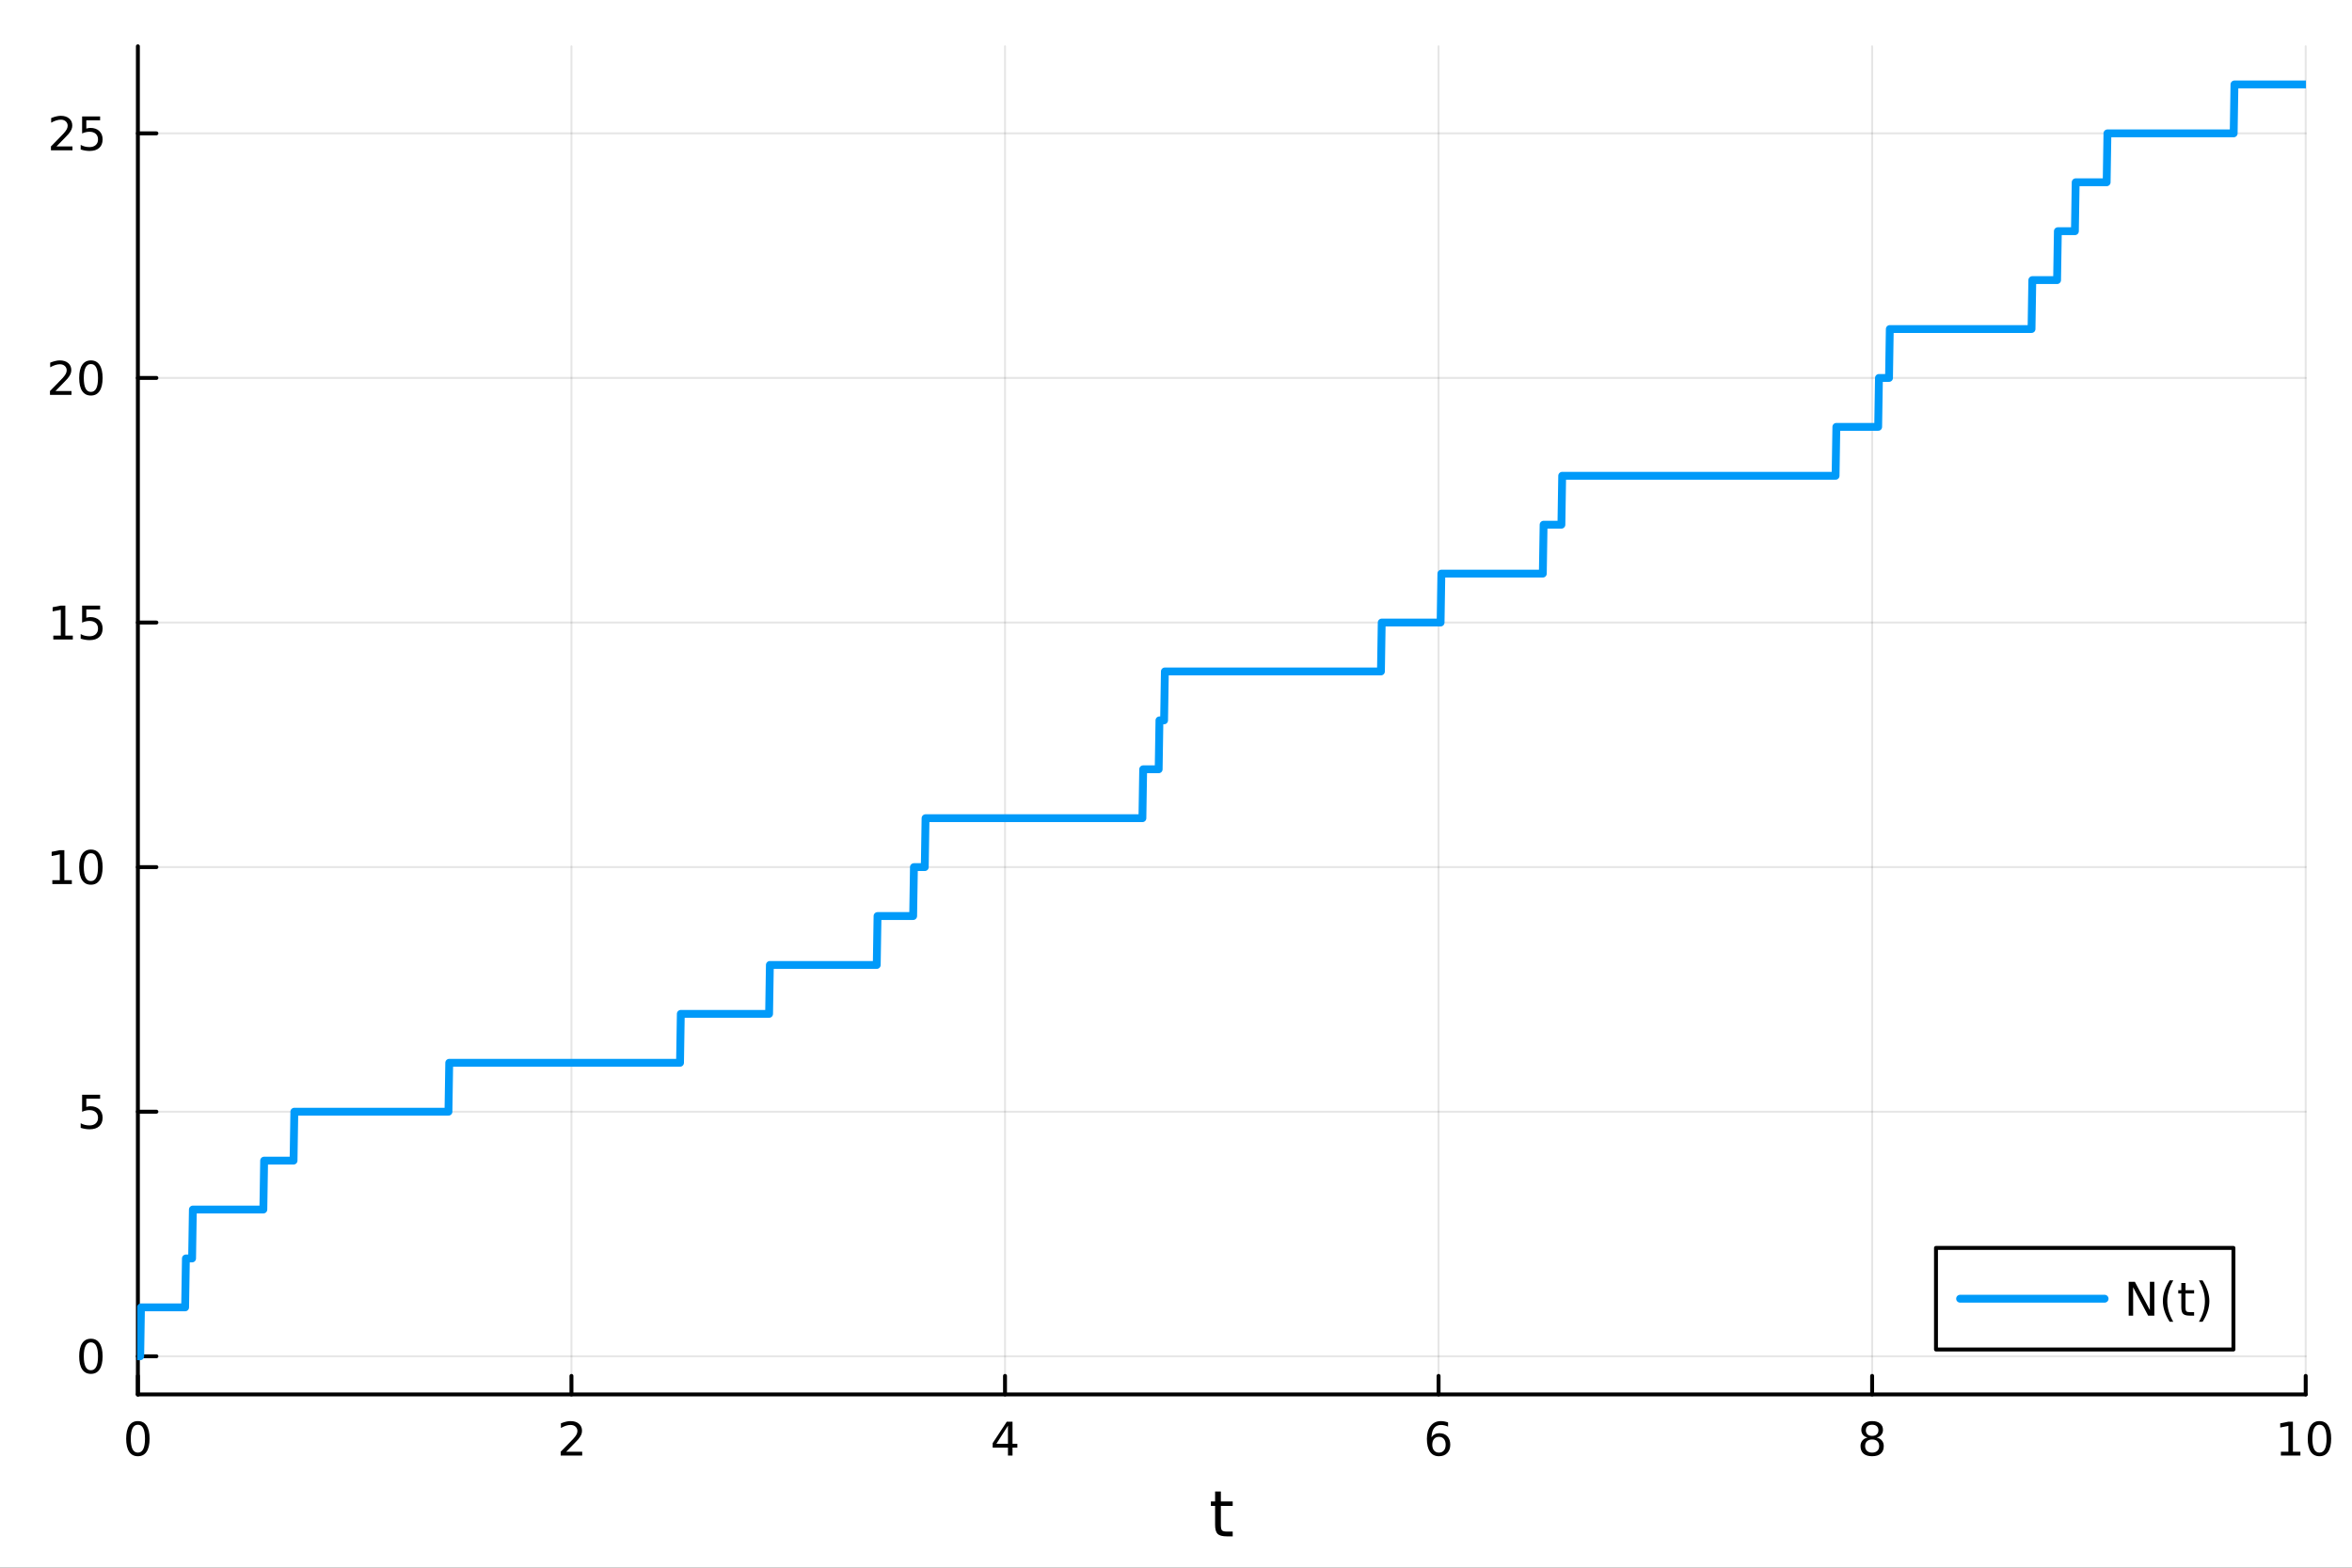 <?xml version="1.0" encoding="utf-8"?>
<svg xmlns="http://www.w3.org/2000/svg" xmlns:xlink="http://www.w3.org/1999/xlink" width="600" height="400" viewBox="0 0 2400 1600">
<rect x="0" y="0" width="2400" height="1600" fill="#333333" stroke="none"/>
<defs>
  <clipPath id="clip460">
    <rect x="0" y="0" width="2400" height="1600"/>
  </clipPath>
</defs>
<path clip-path="url(#clip460)" d="M0 1600 L2400 1600 L2400 0 L0 0  Z" fill="#ffffff" fill-rule="evenodd" fill-opacity="1"/>
<defs>
  <clipPath id="clip461">
    <rect x="480" y="0" width="1681" height="1600"/>
  </clipPath>
</defs>
<path clip-path="url(#clip460)" d="M140.696 1423.18 L2352.76 1423.18 L2352.76 47.244 L140.696 47.244  Z" fill="#ffffff" fill-rule="evenodd" fill-opacity="1"/>
<defs>
  <clipPath id="clip462">
    <rect x="140" y="47" width="2213" height="1377"/>
  </clipPath>
</defs>
<polyline clip-path="url(#clip462)" style="stroke:#000000; stroke-linecap:round; stroke-linejoin:round; stroke-width:2; stroke-opacity:0.1; fill:none" points="140.696,1423.18 140.696,47.244 "/>
<polyline clip-path="url(#clip462)" style="stroke:#000000; stroke-linecap:round; stroke-linejoin:round; stroke-width:2; stroke-opacity:0.1; fill:none" points="583.108,1423.18 583.108,47.244 "/>
<polyline clip-path="url(#clip462)" style="stroke:#000000; stroke-linecap:round; stroke-linejoin:round; stroke-width:2; stroke-opacity:0.1; fill:none" points="1025.52,1423.18 1025.52,47.244 "/>
<polyline clip-path="url(#clip462)" style="stroke:#000000; stroke-linecap:round; stroke-linejoin:round; stroke-width:2; stroke-opacity:0.1; fill:none" points="1467.93,1423.18 1467.93,47.244 "/>
<polyline clip-path="url(#clip462)" style="stroke:#000000; stroke-linecap:round; stroke-linejoin:round; stroke-width:2; stroke-opacity:0.1; fill:none" points="1910.34,1423.18 1910.34,47.244 "/>
<polyline clip-path="url(#clip462)" style="stroke:#000000; stroke-linecap:round; stroke-linejoin:round; stroke-width:2; stroke-opacity:0.1; fill:none" points="2352.76,1423.18 2352.76,47.244 "/>
<polyline clip-path="url(#clip462)" style="stroke:#000000; stroke-linecap:round; stroke-linejoin:round; stroke-width:2; stroke-opacity:0.1; fill:none" points="140.696,1384.24 2352.76,1384.24 "/>
<polyline clip-path="url(#clip462)" style="stroke:#000000; stroke-linecap:round; stroke-linejoin:round; stroke-width:2; stroke-opacity:0.1; fill:none" points="140.696,1134.61 2352.76,1134.61 "/>
<polyline clip-path="url(#clip462)" style="stroke:#000000; stroke-linecap:round; stroke-linejoin:round; stroke-width:2; stroke-opacity:0.1; fill:none" points="140.696,884.987 2352.76,884.987 "/>
<polyline clip-path="url(#clip462)" style="stroke:#000000; stroke-linecap:round; stroke-linejoin:round; stroke-width:2; stroke-opacity:0.1; fill:none" points="140.696,635.362 2352.76,635.362 "/>
<polyline clip-path="url(#clip462)" style="stroke:#000000; stroke-linecap:round; stroke-linejoin:round; stroke-width:2; stroke-opacity:0.1; fill:none" points="140.696,385.736 2352.76,385.736 "/>
<polyline clip-path="url(#clip462)" style="stroke:#000000; stroke-linecap:round; stroke-linejoin:round; stroke-width:2; stroke-opacity:0.1; fill:none" points="140.696,136.111 2352.76,136.111 "/>
<polyline clip-path="url(#clip460)" style="stroke:#000000; stroke-linecap:round; stroke-linejoin:round; stroke-width:4; stroke-opacity:1; fill:none" points="140.696,1423.18 2352.76,1423.18 "/>
<polyline clip-path="url(#clip460)" style="stroke:#000000; stroke-linecap:round; stroke-linejoin:round; stroke-width:4; stroke-opacity:1; fill:none" points="140.696,1423.18 140.696,1404.28 "/>
<polyline clip-path="url(#clip460)" style="stroke:#000000; stroke-linecap:round; stroke-linejoin:round; stroke-width:4; stroke-opacity:1; fill:none" points="583.108,1423.18 583.108,1404.28 "/>
<polyline clip-path="url(#clip460)" style="stroke:#000000; stroke-linecap:round; stroke-linejoin:round; stroke-width:4; stroke-opacity:1; fill:none" points="1025.52,1423.18 1025.52,1404.28 "/>
<polyline clip-path="url(#clip460)" style="stroke:#000000; stroke-linecap:round; stroke-linejoin:round; stroke-width:4; stroke-opacity:1; fill:none" points="1467.93,1423.18 1467.93,1404.28 "/>
<polyline clip-path="url(#clip460)" style="stroke:#000000; stroke-linecap:round; stroke-linejoin:round; stroke-width:4; stroke-opacity:1; fill:none" points="1910.34,1423.18 1910.34,1404.28 "/>
<polyline clip-path="url(#clip460)" style="stroke:#000000; stroke-linecap:round; stroke-linejoin:round; stroke-width:4; stroke-opacity:1; fill:none" points="2352.76,1423.18 2352.76,1404.28 "/>
<path clip-path="url(#clip460)" d="M140.696 1454.1 Q137.084 1454.1 135.256 1457.66 Q133.45 1461.2 133.45 1468.33 Q133.45 1475.44 135.256 1479.01 Q137.084 1482.55 140.696 1482.55 Q144.33 1482.55 146.135 1479.01 Q147.964 1475.44 147.964 1468.33 Q147.964 1461.2 146.135 1457.66 Q144.33 1454.1 140.696 1454.1 M140.696 1450.39 Q146.506 1450.39 149.561 1455 Q152.64 1459.58 152.64 1468.33 Q152.64 1477.06 149.561 1481.67 Q146.506 1486.25 140.696 1486.25 Q134.885 1486.25 131.807 1481.67 Q128.751 1477.06 128.751 1468.33 Q128.751 1459.58 131.807 1455 Q134.885 1450.39 140.696 1450.39 Z" fill="#000000" fill-rule="nonzero" fill-opacity="1" /><path clip-path="url(#clip460)" d="M577.76 1481.64 L594.08 1481.64 L594.08 1485.58 L572.135 1485.58 L572.135 1481.64 Q574.797 1478.89 579.381 1474.26 Q583.987 1469.61 585.168 1468.27 Q587.413 1465.74 588.293 1464.01 Q589.196 1462.25 589.196 1460.56 Q589.196 1457.8 587.251 1456.07 Q585.33 1454.33 582.228 1454.33 Q580.029 1454.33 577.575 1455.09 Q575.145 1455.86 572.367 1457.41 L572.367 1452.69 Q575.191 1451.55 577.645 1450.97 Q580.098 1450.39 582.135 1450.39 Q587.506 1450.39 590.7 1453.08 Q593.895 1455.77 593.895 1460.26 Q593.895 1462.39 593.084 1464.31 Q592.297 1466.2 590.191 1468.8 Q589.612 1469.47 586.51 1472.69 Q583.409 1475.88 577.76 1481.64 Z" fill="#000000" fill-rule="nonzero" fill-opacity="1" /><path clip-path="url(#clip460)" d="M1028.53 1455.09 L1016.72 1473.54 L1028.53 1473.54 L1028.53 1455.09 M1027.3 1451.02 L1033.18 1451.02 L1033.18 1473.54 L1038.11 1473.54 L1038.11 1477.43 L1033.18 1477.43 L1033.18 1485.58 L1028.53 1485.58 L1028.53 1477.43 L1012.93 1477.43 L1012.93 1472.92 L1027.3 1451.02 Z" fill="#000000" fill-rule="nonzero" fill-opacity="1" /><path clip-path="url(#clip460)" d="M1468.34 1466.44 Q1465.19 1466.44 1463.34 1468.59 Q1461.51 1470.74 1461.51 1474.49 Q1461.51 1478.22 1463.34 1480.39 Q1465.19 1482.55 1468.34 1482.55 Q1471.48 1482.55 1473.31 1480.39 Q1475.17 1478.22 1475.17 1474.49 Q1475.17 1470.74 1473.31 1468.59 Q1471.48 1466.44 1468.34 1466.44 M1477.62 1451.78 L1477.62 1456.04 Q1475.86 1455.21 1474.05 1454.77 Q1472.27 1454.33 1470.51 1454.33 Q1465.88 1454.33 1463.43 1457.45 Q1461 1460.58 1460.65 1466.9 Q1462.02 1464.89 1464.08 1463.82 Q1466.14 1462.73 1468.61 1462.73 Q1473.82 1462.73 1476.83 1465.9 Q1479.86 1469.05 1479.86 1474.49 Q1479.86 1479.82 1476.72 1483.03 Q1473.57 1486.25 1468.34 1486.25 Q1462.34 1486.25 1459.17 1481.67 Q1456 1477.06 1456 1468.33 Q1456 1460.14 1459.89 1455.28 Q1463.78 1450.39 1470.33 1450.39 Q1472.09 1450.39 1473.87 1450.74 Q1475.67 1451.09 1477.62 1451.78 Z" fill="#000000" fill-rule="nonzero" fill-opacity="1" /><path clip-path="url(#clip460)" d="M1910.34 1469.17 Q1907.01 1469.17 1905.09 1470.95 Q1903.19 1472.73 1903.19 1475.86 Q1903.19 1478.98 1905.09 1480.77 Q1907.01 1482.55 1910.34 1482.55 Q1913.68 1482.55 1915.6 1480.77 Q1917.52 1478.96 1917.52 1475.86 Q1917.52 1472.73 1915.6 1470.95 Q1913.7 1469.17 1910.34 1469.17 M1905.67 1467.18 Q1902.66 1466.44 1900.97 1464.38 Q1899.3 1462.32 1899.3 1459.35 Q1899.3 1455.21 1902.24 1452.8 Q1905.2 1450.39 1910.34 1450.39 Q1915.51 1450.39 1918.45 1452.8 Q1921.39 1455.21 1921.39 1459.35 Q1921.39 1462.32 1919.7 1464.38 Q1918.03 1466.44 1915.04 1467.18 Q1918.42 1467.96 1920.3 1470.26 Q1922.2 1472.55 1922.2 1475.86 Q1922.2 1480.88 1919.12 1483.57 Q1916.06 1486.25 1910.34 1486.25 Q1904.63 1486.25 1901.55 1483.57 Q1898.49 1480.88 1898.49 1475.86 Q1898.49 1472.55 1900.39 1470.26 Q1902.29 1467.96 1905.67 1467.18 M1903.95 1459.79 Q1903.95 1462.48 1905.62 1463.98 Q1907.31 1465.49 1910.34 1465.49 Q1913.35 1465.49 1915.04 1463.98 Q1916.76 1462.48 1916.76 1459.79 Q1916.76 1457.11 1915.04 1455.6 Q1913.35 1454.1 1910.34 1454.1 Q1907.31 1454.1 1905.62 1455.6 Q1903.95 1457.11 1903.95 1459.79 Z" fill="#000000" fill-rule="nonzero" fill-opacity="1" /><path clip-path="url(#clip460)" d="M2327.44 1481.64 L2335.08 1481.64 L2335.08 1455.28 L2326.77 1456.95 L2326.77 1452.69 L2335.04 1451.02 L2339.71 1451.02 L2339.71 1481.64 L2347.35 1481.64 L2347.35 1485.58 L2327.44 1485.58 L2327.44 1481.64 Z" fill="#000000" fill-rule="nonzero" fill-opacity="1" /><path clip-path="url(#clip460)" d="M2366.8 1454.1 Q2363.18 1454.1 2361.36 1457.66 Q2359.55 1461.2 2359.55 1468.33 Q2359.55 1475.44 2361.36 1479.01 Q2363.18 1482.55 2366.8 1482.55 Q2370.43 1482.55 2372.23 1479.01 Q2374.06 1475.44 2374.06 1468.33 Q2374.06 1461.2 2372.23 1457.66 Q2370.43 1454.1 2366.8 1454.1 M2366.8 1450.39 Q2372.61 1450.39 2375.66 1455 Q2378.74 1459.58 2378.74 1468.33 Q2378.74 1477.06 2375.66 1481.67 Q2372.61 1486.25 2366.8 1486.25 Q2360.99 1486.25 2357.91 1481.67 Q2354.85 1477.06 2354.85 1468.33 Q2354.85 1459.58 2357.91 1455 Q2360.99 1450.39 2366.8 1450.39 Z" fill="#000000" fill-rule="nonzero" fill-opacity="1" /><path clip-path="url(#clip460)" d="M1245.79 1522.27 L1245.79 1532.4 L1257.85 1532.4 L1257.85 1536.95 L1245.79 1536.95 L1245.79 1556.3 Q1245.79 1560.66 1246.96 1561.9 Q1248.17 1563.14 1251.83 1563.14 L1257.85 1563.14 L1257.85 1568.04 L1251.83 1568.04 Q1245.05 1568.04 1242.48 1565.53 Q1239.9 1562.98 1239.9 1556.3 L1239.9 1536.95 L1235.6 1536.95 L1235.6 1532.4 L1239.9 1532.4 L1239.9 1522.27 L1245.79 1522.27 Z" fill="#000000" fill-rule="nonzero" fill-opacity="1" /><polyline clip-path="url(#clip460)" style="stroke:#000000; stroke-linecap:round; stroke-linejoin:round; stroke-width:4; stroke-opacity:1; fill:none" points="140.696,1423.18 140.696,47.244 "/>
<polyline clip-path="url(#clip460)" style="stroke:#000000; stroke-linecap:round; stroke-linejoin:round; stroke-width:4; stroke-opacity:1; fill:none" points="140.696,1384.24 159.593,1384.24 "/>
<polyline clip-path="url(#clip460)" style="stroke:#000000; stroke-linecap:round; stroke-linejoin:round; stroke-width:4; stroke-opacity:1; fill:none" points="140.696,1134.61 159.593,1134.61 "/>
<polyline clip-path="url(#clip460)" style="stroke:#000000; stroke-linecap:round; stroke-linejoin:round; stroke-width:4; stroke-opacity:1; fill:none" points="140.696,884.987 159.593,884.987 "/>
<polyline clip-path="url(#clip460)" style="stroke:#000000; stroke-linecap:round; stroke-linejoin:round; stroke-width:4; stroke-opacity:1; fill:none" points="140.696,635.362 159.593,635.362 "/>
<polyline clip-path="url(#clip460)" style="stroke:#000000; stroke-linecap:round; stroke-linejoin:round; stroke-width:4; stroke-opacity:1; fill:none" points="140.696,385.736 159.593,385.736 "/>
<polyline clip-path="url(#clip460)" style="stroke:#000000; stroke-linecap:round; stroke-linejoin:round; stroke-width:4; stroke-opacity:1; fill:none" points="140.696,136.111 159.593,136.111 "/>
<path clip-path="url(#clip460)" d="M92.751 1370.04 Q89.14 1370.04 87.311 1373.6 Q85.506 1377.14 85.506 1384.27 Q85.506 1391.38 87.311 1394.94 Q89.14 1398.49 92.751 1398.49 Q96.385 1398.49 98.191 1394.94 Q100.02 1391.38 100.02 1384.27 Q100.02 1377.14 98.191 1373.6 Q96.385 1370.04 92.751 1370.04 M92.751 1366.33 Q98.561 1366.33 101.617 1370.94 Q104.696 1375.52 104.696 1384.27 Q104.696 1393 101.617 1397.61 Q98.561 1402.19 92.751 1402.19 Q86.941 1402.19 83.862 1397.61 Q80.807 1393 80.807 1384.27 Q80.807 1375.52 83.862 1370.94 Q86.941 1366.33 92.751 1366.33 Z" fill="#000000" fill-rule="nonzero" fill-opacity="1" /><path clip-path="url(#clip460)" d="M83.793 1117.33 L102.149 1117.33 L102.149 1121.27 L88.075 1121.27 L88.075 1129.74 Q89.094 1129.39 90.112 1129.23 Q91.131 1129.05 92.149 1129.05 Q97.936 1129.05 101.316 1132.22 Q104.696 1135.39 104.696 1140.8 Q104.696 1146.38 101.223 1149.49 Q97.751 1152.56 91.432 1152.56 Q89.256 1152.56 86.987 1152.19 Q84.742 1151.82 82.335 1151.08 L82.335 1146.38 Q84.418 1147.52 86.64 1148.07 Q88.862 1148.63 91.339 1148.63 Q95.344 1148.63 97.682 1146.52 Q100.02 1144.42 100.02 1140.8 Q100.02 1137.19 97.682 1135.09 Q95.344 1132.98 91.339 1132.98 Q89.464 1132.98 87.589 1133.4 Q85.737 1133.81 83.793 1134.69 L83.793 1117.33 Z" fill="#000000" fill-rule="nonzero" fill-opacity="1" /><path clip-path="url(#clip460)" d="M53.4 898.332 L61.038 898.332 L61.038 871.967 L52.728 873.633 L52.728 869.374 L60.992 867.707 L65.668 867.707 L65.668 898.332 L73.307 898.332 L73.307 902.267 L53.4 902.267 L53.4 898.332 Z" fill="#000000" fill-rule="nonzero" fill-opacity="1" /><path clip-path="url(#clip460)" d="M92.751 870.786 Q89.14 870.786 87.311 874.351 Q85.506 877.892 85.506 885.022 Q85.506 892.128 87.311 895.693 Q89.14 899.235 92.751 899.235 Q96.385 899.235 98.191 895.693 Q100.02 892.128 100.02 885.022 Q100.02 877.892 98.191 874.351 Q96.385 870.786 92.751 870.786 M92.751 867.082 Q98.561 867.082 101.617 871.689 Q104.696 876.272 104.696 885.022 Q104.696 893.749 101.617 898.355 Q98.561 902.939 92.751 902.939 Q86.941 902.939 83.862 898.355 Q80.807 893.749 80.807 885.022 Q80.807 876.272 83.862 871.689 Q86.941 867.082 92.751 867.082 Z" fill="#000000" fill-rule="nonzero" fill-opacity="1" /><path clip-path="url(#clip460)" d="M54.395 648.707 L62.034 648.707 L62.034 622.341 L53.724 624.008 L53.724 619.748 L61.987 618.082 L66.663 618.082 L66.663 648.707 L74.302 648.707 L74.302 652.642 L54.395 652.642 L54.395 648.707 Z" fill="#000000" fill-rule="nonzero" fill-opacity="1" /><path clip-path="url(#clip460)" d="M83.793 618.082 L102.149 618.082 L102.149 622.017 L88.075 622.017 L88.075 630.489 Q89.094 630.142 90.112 629.98 Q91.131 629.795 92.149 629.795 Q97.936 629.795 101.316 632.966 Q104.696 636.137 104.696 641.554 Q104.696 647.133 101.223 650.234 Q97.751 653.313 91.432 653.313 Q89.256 653.313 86.987 652.943 Q84.742 652.572 82.335 651.832 L82.335 647.133 Q84.418 648.267 86.64 648.822 Q88.862 649.378 91.339 649.378 Q95.344 649.378 97.682 647.271 Q100.02 645.165 100.02 641.554 Q100.02 637.943 97.682 635.836 Q95.344 633.73 91.339 633.73 Q89.464 633.73 87.589 634.146 Q85.737 634.563 83.793 635.443 L83.793 618.082 Z" fill="#000000" fill-rule="nonzero" fill-opacity="1" /><path clip-path="url(#clip460)" d="M56.617 399.081 L72.936 399.081 L72.936 403.016 L50.992 403.016 L50.992 399.081 Q53.654 396.326 58.237 391.697 Q62.844 387.044 64.025 385.702 Q66.27 383.178 67.149 381.442 Q68.052 379.683 68.052 377.993 Q68.052 375.239 66.108 373.503 Q64.186 371.766 61.085 371.766 Q58.886 371.766 56.432 372.53 Q54.001 373.294 51.224 374.845 L51.224 370.123 Q54.048 368.989 56.501 368.41 Q58.955 367.831 60.992 367.831 Q66.362 367.831 69.557 370.516 Q72.751 373.202 72.751 377.692 Q72.751 379.822 71.941 381.743 Q71.154 383.641 69.048 386.234 Q68.469 386.905 65.367 390.123 Q62.265 393.317 56.617 399.081 Z" fill="#000000" fill-rule="nonzero" fill-opacity="1" /><path clip-path="url(#clip460)" d="M92.751 371.535 Q89.14 371.535 87.311 375.1 Q85.506 378.641 85.506 385.771 Q85.506 392.877 87.311 396.442 Q89.14 399.984 92.751 399.984 Q96.385 399.984 98.191 396.442 Q100.02 392.877 100.02 385.771 Q100.02 378.641 98.191 375.1 Q96.385 371.535 92.751 371.535 M92.751 367.831 Q98.561 367.831 101.617 372.438 Q104.696 377.021 104.696 385.771 Q104.696 394.498 101.617 399.104 Q98.561 403.688 92.751 403.688 Q86.941 403.688 83.862 399.104 Q80.807 394.498 80.807 385.771 Q80.807 377.021 83.862 372.438 Q86.941 367.831 92.751 367.831 Z" fill="#000000" fill-rule="nonzero" fill-opacity="1" /><path clip-path="url(#clip460)" d="M57.612 149.456 L73.932 149.456 L73.932 153.391 L51.987 153.391 L51.987 149.456 Q54.65 146.701 59.233 142.071 Q63.839 137.419 65.02 136.076 Q67.265 133.553 68.145 131.817 Q69.048 130.058 69.048 128.368 Q69.048 125.613 67.103 123.877 Q65.182 122.141 62.08 122.141 Q59.881 122.141 57.427 122.905 Q54.997 123.669 52.219 125.22 L52.219 120.497 Q55.043 119.363 57.497 118.784 Q59.95 118.206 61.987 118.206 Q67.358 118.206 70.552 120.891 Q73.747 123.576 73.747 128.067 Q73.747 130.196 72.936 132.118 Q72.149 134.016 70.043 136.608 Q69.464 137.28 66.362 140.497 Q63.261 143.692 57.612 149.456 Z" fill="#000000" fill-rule="nonzero" fill-opacity="1" /><path clip-path="url(#clip460)" d="M83.793 118.831 L102.149 118.831 L102.149 122.766 L88.075 122.766 L88.075 131.238 Q89.094 130.891 90.112 130.729 Q91.131 130.544 92.149 130.544 Q97.936 130.544 101.316 133.715 Q104.696 136.886 104.696 142.303 Q104.696 147.882 101.223 150.983 Q97.751 154.062 91.432 154.062 Q89.256 154.062 86.987 153.692 Q84.742 153.321 82.335 152.581 L82.335 147.882 Q84.418 149.016 86.64 149.571 Q88.862 150.127 91.339 150.127 Q95.344 150.127 97.682 148.02 Q100.02 145.914 100.02 142.303 Q100.02 138.692 97.682 136.585 Q95.344 134.479 91.339 134.479 Q89.464 134.479 87.589 134.896 Q85.737 135.312 83.793 136.192 L83.793 118.831 Z" fill="#000000" fill-rule="nonzero" fill-opacity="1" /><polyline clip-path="url(#clip462)" style="stroke:#009af9; stroke-linecap:round; stroke-linejoin:round; stroke-width:8; stroke-opacity:1; fill:none" points="140.696,1384.24 141.486,1384.24 142.276,1384.24 143.066,1384.24 143.857,1334.31 144.647,1334.31 145.437,1334.31 146.228,1334.31 147.018,1334.31 147.808,1334.31 148.599,1334.31 149.389,1334.31 150.179,1334.31 150.969,1334.31 151.76,1334.31 152.55,1334.31 153.34,1334.31 154.131,1334.31 154.921,1334.31 155.711,1334.31 156.502,1334.31 157.292,1334.31 158.082,1334.31 158.873,1334.31 159.663,1334.31 160.453,1334.31 161.243,1334.31 162.034,1334.31 162.824,1334.31 163.614,1334.31 164.405,1334.31 165.195,1334.31 165.985,1334.31 166.776,1334.31 167.566,1334.31 168.356,1334.31 169.146,1334.31 169.937,1334.31 170.727,1334.31 171.517,1334.31 172.308,1334.31 173.098,1334.31 173.888,1334.31 174.679,1334.31 175.469,1334.31 176.259,1334.31 177.05,1334.31 177.84,1334.31 178.63,1334.31 179.42,1334.31 180.211,1334.31 181.001,1334.31 181.791,1334.31 182.582,1334.31 183.372,1334.31 184.162,1334.31 184.953,1334.31 185.743,1334.31 186.533,1334.31 187.323,1334.31 188.114,1334.31 188.904,1334.31 189.694,1284.39 190.485,1284.39 191.275,1284.39 192.065,1284.39 192.856,1284.39 193.646,1284.39 194.436,1284.39 195.227,1284.39 196.017,1284.39 196.807,1234.46 197.597,1234.46 198.388,1234.46 199.178,1234.46 199.968,1234.46 200.759,1234.46 201.549,1234.46 202.339,1234.46 203.13,1234.46 203.92,1234.46 204.71,1234.46 205.5,1234.46 206.291,1234.46 207.081,1234.46 207.871,1234.46 208.662,1234.46 209.452,1234.46 210.242,1234.46 211.033,1234.46 211.823,1234.46 212.613,1234.46 213.403,1234.46 214.194,1234.46 214.984,1234.46 215.774,1234.46 216.565,1234.46 217.355,1234.46 218.145,1234.46 218.936,1234.46 219.726,1234.46 220.516,1234.46 221.307,1234.46 222.097,1234.46 222.887,1234.46 223.677,1234.46 224.468,1234.46 225.258,1234.46 226.048,1234.46 226.839,1234.46 227.629,1234.46 228.419,1234.46 229.21,1234.46 230,1234.46 230.79,1234.46 231.58,1234.46 232.371,1234.46 233.161,1234.46 233.951,1234.46 234.742,1234.46 235.532,1234.46 236.322,1234.46 237.113,1234.46 237.903,1234.46 238.693,1234.46 239.484,1234.46 240.274,1234.46 241.064,1234.46 241.854,1234.46 242.645,1234.46 243.435,1234.46 244.225,1234.46 245.016,1234.46 245.806,1234.46 246.596,1234.46 247.387,1234.46 248.177,1234.46 248.967,1234.46 249.757,1234.46 250.548,1234.46 251.338,1234.46 252.128,1234.46 252.919,1234.46 253.709,1234.46 254.499,1234.46 255.29,1234.46 256.08,1234.46 256.87,1234.46 257.661,1234.46 258.451,1234.46 259.241,1234.46 260.031,1234.46 260.822,1234.46 261.612,1234.46 262.402,1234.46 263.193,1234.46 263.983,1234.46 264.773,1234.46 265.564,1234.46 266.354,1234.46 267.144,1234.46 267.934,1234.46 268.725,1234.46 269.515,1184.54 270.305,1184.54 271.096,1184.54 271.886,1184.54 272.676,1184.54 273.467,1184.54 274.257,1184.54 275.047,1184.54 275.837,1184.54 276.628,1184.54 277.418,1184.54 278.208,1184.54 278.999,1184.54 279.789,1184.54 280.579,1184.54 281.37,1184.54 282.16,1184.54 282.95,1184.54 283.741,1184.54 284.531,1184.54 285.321,1184.54 286.111,1184.54 286.902,1184.54 287.692,1184.54 288.482,1184.54 289.273,1184.54 290.063,1184.54 290.853,1184.54 291.644,1184.54 292.434,1184.54 293.224,1184.54 294.014,1184.54 294.805,1184.54 295.595,1184.54 296.385,1184.54 297.176,1184.54 297.966,1184.54 298.756,1184.54 299.547,1184.54 300.337,1134.61 301.127,1134.61 301.918,1134.61 302.708,1134.61 303.498,1134.61 304.288,1134.61 305.079,1134.61 305.869,1134.61 306.659,1134.61 307.45,1134.61 308.24,1134.61 309.03,1134.61 309.821,1134.61 310.611,1134.61 311.401,1134.61 312.191,1134.61 312.982,1134.61 313.772,1134.61 314.562,1134.61 315.353,1134.61 316.143,1134.61 316.933,1134.61 317.724,1134.61 318.514,1134.61 319.304,1134.61 320.095,1134.61 320.885,1134.61 321.675,1134.61 322.465,1134.61 323.256,1134.61 324.046,1134.61 324.836,1134.61 325.627,1134.61 326.417,1134.61 327.207,1134.61 327.998,1134.61 328.788,1134.61 329.578,1134.61 330.368,1134.61 331.159,1134.61 331.949,1134.61 332.739,1134.61 333.53,1134.61 334.32,1134.61 335.11,1134.61 335.901,1134.61 336.691,1134.61 337.481,1134.61 338.271,1134.61 339.062,1134.61 339.852,1134.61 340.642,1134.61 341.433,1134.61 342.223,1134.61 343.013,1134.61 343.804,1134.61 344.594,1134.61 345.384,1134.61 346.175,1134.61 346.965,1134.61 347.755,1134.61 348.545,1134.61 349.336,1134.61 350.126,1134.61 350.916,1134.61 351.707,1134.61 352.497,1134.61 353.287,1134.61 354.078,1134.61 354.868,1134.61 355.658,1134.61 356.448,1134.61 357.239,1134.61 358.029,1134.61 358.819,1134.61 359.61,1134.61 360.4,1134.61 361.19,1134.61 361.981,1134.61 362.771,1134.61 363.561,1134.61 364.352,1134.61 365.142,1134.61 365.932,1134.61 366.722,1134.61 367.513,1134.61 368.303,1134.61 369.093,1134.61 369.884,1134.61 370.674,1134.61 371.464,1134.61 372.255,1134.61 373.045,1134.61 373.835,1134.61 374.625,1134.61 375.416,1134.61 376.206,1134.61 376.996,1134.61 377.787,1134.61 378.577,1134.61 379.367,1134.61 380.158,1134.61 380.948,1134.61 381.738,1134.61 382.529,1134.61 383.319,1134.61 384.109,1134.61 384.899,1134.61 385.69,1134.61 386.48,1134.61 387.27,1134.61 388.061,1134.61 388.851,1134.61 389.641,1134.61 390.432,1134.61 391.222,1134.61 392.012,1134.61 392.802,1134.61 393.593,1134.61 394.383,1134.61 395.173,1134.61 395.964,1134.61 396.754,1134.61 397.544,1134.61 398.335,1134.61 399.125,1134.61 399.915,1134.61 400.705,1134.61 401.496,1134.61 402.286,1134.61 403.076,1134.61 403.867,1134.61 404.657,1134.61 405.447,1134.61 406.238,1134.61 407.028,1134.61 407.818,1134.61 408.609,1134.61 409.399,1134.61 410.189,1134.61 410.979,1134.61 411.77,1134.61 412.56,1134.61 413.35,1134.61 414.141,1134.61 414.931,1134.61 415.721,1134.61 416.512,1134.61 417.302,1134.61 418.092,1134.61 418.882,1134.61 419.673,1134.61 420.463,1134.61 421.253,1134.61 422.044,1134.61 422.834,1134.61 423.624,1134.61 424.415,1134.61 425.205,1134.61 425.995,1134.61 426.786,1134.61 427.576,1134.61 428.366,1134.61 429.156,1134.61 429.947,1134.61 430.737,1134.61 431.527,1134.61 432.318,1134.61 433.108,1134.61 433.898,1134.61 434.689,1134.61 435.479,1134.61 436.269,1134.61 437.059,1134.61 437.85,1134.61 438.64,1134.61 439.43,1134.61 440.221,1134.61 441.011,1134.61 441.801,1134.61 442.592,1134.61 443.382,1134.61 444.172,1134.61 444.963,1134.61 445.753,1134.61 446.543,1134.61 447.333,1134.61 448.124,1134.61 448.914,1134.61 449.704,1134.61 450.495,1134.61 451.285,1134.61 452.075,1134.61 452.866,1134.61 453.656,1134.61 454.446,1134.61 455.236,1134.61 456.027,1134.61 456.817,1134.61 457.607,1134.61 458.398,1084.69 459.188,1084.69 459.978,1084.69 460.769,1084.69 461.559,1084.69 462.349,1084.69 463.139,1084.69 463.93,1084.69 464.72,1084.69 465.51,1084.69 466.301,1084.69 467.091,1084.69 467.881,1084.69 468.672,1084.69 469.462,1084.69 470.252,1084.69 471.043,1084.69 471.833,1084.69 472.623,1084.69 473.413,1084.69 474.204,1084.69 474.994,1084.69 475.784,1084.69 476.575,1084.69 477.365,1084.69 478.155,1084.69 478.946,1084.69 479.736,1084.69 480.526,1084.69 481.316,1084.69 482.107,1084.69 482.897,1084.69 483.687,1084.69 484.478,1084.69 485.268,1084.69 486.058,1084.69 486.849,1084.69 487.639,1084.69 488.429,1084.69 489.22,1084.69 490.01,1084.69 490.8,1084.69 491.59,1084.69 492.381,1084.69 493.171,1084.69 493.961,1084.69 494.752,1084.69 495.542,1084.69 496.332,1084.69 497.123,1084.69 497.913,1084.69 498.703,1084.69 499.493,1084.69 500.284,1084.69 501.074,1084.69 501.864,1084.69 502.655,1084.69 503.445,1084.69 504.235,1084.69 505.026,1084.69 505.816,1084.69 506.606,1084.69 507.397,1084.69 508.187,1084.69 508.977,1084.69 509.767,1084.69 510.558,1084.69 511.348,1084.69 512.138,1084.69 512.929,1084.69 513.719,1084.69 514.509,1084.69 515.3,1084.69 516.09,1084.69 516.88,1084.69 517.67,1084.69 518.461,1084.69 519.251,1084.69 520.041,1084.69 520.832,1084.69 521.622,1084.69 522.412,1084.69 523.203,1084.69 523.993,1084.69 524.783,1084.69 525.573,1084.69 526.364,1084.69 527.154,1084.69 527.944,1084.69 528.735,1084.69 529.525,1084.69 530.315,1084.69 531.106,1084.69 531.896,1084.69 532.686,1084.69 533.477,1084.69 534.267,1084.69 535.057,1084.69 535.847,1084.69 536.638,1084.69 537.428,1084.69 538.218,1084.69 539.009,1084.69 539.799,1084.69 540.589,1084.69 541.38,1084.69 542.17,1084.69 542.96,1084.69 543.75,1084.69 544.541,1084.69 545.331,1084.69 546.121,1084.69 546.912,1084.69 547.702,1084.69 548.492,1084.69 549.283,1084.69 550.073,1084.69 550.863,1084.69 551.654,1084.69 552.444,1084.69 553.234,1084.69 554.024,1084.69 554.815,1084.69 555.605,1084.69 556.395,1084.69 557.186,1084.69 557.976,1084.69 558.766,1084.69 559.557,1084.69 560.347,1084.69 561.137,1084.69 561.927,1084.69 562.718,1084.69 563.508,1084.69 564.298,1084.69 565.089,1084.69 565.879,1084.69 566.669,1084.69 567.46,1084.69 568.25,1084.69 569.04,1084.69 569.831,1084.69 570.621,1084.69 571.411,1084.69 572.201,1084.69 572.992,1084.69 573.782,1084.69 574.572,1084.69 575.363,1084.69 576.153,1084.69 576.943,1084.69 577.734,1084.69 578.524,1084.69 579.314,1084.69 580.104,1084.69 580.895,1084.69 581.685,1084.69 582.475,1084.69 583.266,1084.69 584.056,1084.69 584.846,1084.69 585.637,1084.69 586.427,1084.69 587.217,1084.69 588.007,1084.69 588.798,1084.69 589.588,1084.69 590.378,1084.69 591.169,1084.69 591.959,1084.69 592.749,1084.69 593.54,1084.69 594.33,1084.69 595.12,1084.69 595.911,1084.69 596.701,1084.69 597.491,1084.69 598.281,1084.69 599.072,1084.69 599.862,1084.69 600.652,1084.69 601.443,1084.69 602.233,1084.69 603.023,1084.69 603.814,1084.69 604.604,1084.69 605.394,1084.69 606.184,1084.69 606.975,1084.69 607.765,1084.69 608.555,1084.69 609.346,1084.69 610.136,1084.69 610.926,1084.69 611.717,1084.69 612.507,1084.69 613.297,1084.69 614.088,1084.69 614.878,1084.69 615.668,1084.69 616.458,1084.69 617.249,1084.69 618.039,1084.69 618.829,1084.69 619.62,1084.69 620.41,1084.69 621.2,1084.69 621.991,1084.69 622.781,1084.69 623.571,1084.69 624.361,1084.69 625.152,1084.69 625.942,1084.69 626.732,1084.69 627.523,1084.69 628.313,1084.69 629.103,1084.69 629.894,1084.69 630.684,1084.69 631.474,1084.69 632.265,1084.69 633.055,1084.69 633.845,1084.69 634.635,1084.69 635.426,1084.69 636.216,1084.69 637.006,1084.69 637.797,1084.69 638.587,1084.69 639.377,1084.69 640.168,1084.69 640.958,1084.69 641.748,1084.69 642.538,1084.69 643.329,1084.69 644.119,1084.69 644.909,1084.69 645.7,1084.69 646.49,1084.69 647.28,1084.69 648.071,1084.69 648.861,1084.69 649.651,1084.69 650.441,1084.69 651.232,1084.69 652.022,1084.69 652.812,1084.69 653.603,1084.69 654.393,1084.69 655.183,1084.69 655.974,1084.69 656.764,1084.69 657.554,1084.69 658.345,1084.69 659.135,1084.69 659.925,1084.69 660.715,1084.69 661.506,1084.69 662.296,1084.69 663.086,1084.69 663.877,1084.69 664.667,1084.69 665.457,1084.69 666.248,1084.69 667.038,1084.69 667.828,1084.69 668.618,1084.69 669.409,1084.69 670.199,1084.69 670.989,1084.69 671.78,1084.69 672.57,1084.69 673.36,1084.69 674.151,1084.69 674.941,1084.69 675.731,1084.69 676.522,1084.69 677.312,1084.69 678.102,1084.69 678.892,1084.69 679.683,1084.69 680.473,1084.69 681.263,1084.69 682.054,1084.69 682.844,1084.69 683.634,1084.69 684.425,1084.69 685.215,1084.69 686.005,1084.69 686.795,1084.69 687.586,1084.69 688.376,1084.69 689.166,1084.69 689.957,1084.69 690.747,1084.69 691.537,1084.69 692.328,1084.69 693.118,1084.69 693.908,1084.69 694.699,1034.76 695.489,1034.76 696.279,1034.76 697.069,1034.76 697.86,1034.76 698.65,1034.76 699.44,1034.76 700.231,1034.76 701.021,1034.76 701.811,1034.76 702.602,1034.76 703.392,1034.76 704.182,1034.76 704.972,1034.76 705.763,1034.76 706.553,1034.76 707.343,1034.76 708.134,1034.76 708.924,1034.76 709.714,1034.76 710.505,1034.76 711.295,1034.76 712.085,1034.76 712.876,1034.76 713.666,1034.76 714.456,1034.76 715.246,1034.76 716.037,1034.76 716.827,1034.76 717.617,1034.76 718.408,1034.76 719.198,1034.76 719.988,1034.76 720.779,1034.76 721.569,1034.76 722.359,1034.76 723.149,1034.76 723.94,1034.76 724.73,1034.76 725.52,1034.76 726.311,1034.76 727.101,1034.76 727.891,1034.76 728.682,1034.76 729.472,1034.76 730.262,1034.76 731.052,1034.76 731.843,1034.76 732.633,1034.76 733.423,1034.76 734.214,1034.76 735.004,1034.76 735.794,1034.76 736.585,1034.76 737.375,1034.76 738.165,1034.76 738.956,1034.76 739.746,1034.76 740.536,1034.76 741.326,1034.76 742.117,1034.76 742.907,1034.76 743.697,1034.76 744.488,1034.76 745.278,1034.76 746.068,1034.76 746.859,1034.76 747.649,1034.76 748.439,1034.76 749.229,1034.76 750.02,1034.76 750.81,1034.76 751.6,1034.76 752.391,1034.76 753.181,1034.76 753.971,1034.76 754.762,1034.76 755.552,1034.76 756.342,1034.76 757.133,1034.76 757.923,1034.76 758.713,1034.76 759.503,1034.76 760.294,1034.76 761.084,1034.76 761.874,1034.76 762.665,1034.76 763.455,1034.76 764.245,1034.76 765.036,1034.76 765.826,1034.76 766.616,1034.76 767.406,1034.76 768.197,1034.76 768.987,1034.76 769.777,1034.76 770.568,1034.76 771.358,1034.76 772.148,1034.76 772.939,1034.76 773.729,1034.76 774.519,1034.76 775.31,1034.76 776.1,1034.76 776.89,1034.76 777.68,1034.76 778.471,1034.76 779.261,1034.76 780.051,1034.76 780.842,1034.76 781.632,1034.76 782.422,1034.76 783.213,1034.76 784.003,1034.76 784.793,1034.76 785.583,984.837 786.374,984.837 787.164,984.837 787.954,984.837 788.745,984.837 789.535,984.837 790.325,984.837 791.116,984.837 791.906,984.837 792.696,984.837 793.486,984.837 794.277,984.837 795.067,984.837 795.857,984.837 796.648,984.837 797.438,984.837 798.228,984.837 799.019,984.837 799.809,984.837 800.599,984.837 801.39,984.837 802.18,984.837 802.97,984.837 803.76,984.837 804.551,984.837 805.341,984.837 806.131,984.837 806.922,984.837 807.712,984.837 808.502,984.837 809.293,984.837 810.083,984.837 810.873,984.837 811.663,984.837 812.454,984.837 813.244,984.837 814.034,984.837 814.825,984.837 815.615,984.837 816.405,984.837 817.196,984.837 817.986,984.837 818.776,984.837 819.567,984.837 820.357,984.837 821.147,984.837 821.937,984.837 822.728,984.837 823.518,984.837 824.308,984.837 825.099,984.837 825.889,984.837 826.679,984.837 827.47,984.837 828.26,984.837 829.05,984.837 829.84,984.837 830.631,984.837 831.421,984.837 832.211,984.837 833.002,984.837 833.792,984.837 834.582,984.837 835.373,984.837 836.163,984.837 836.953,984.837 837.744,984.837 838.534,984.837 839.324,984.837 840.114,984.837 840.905,984.837 841.695,984.837 842.485,984.837 843.276,984.837 844.066,984.837 844.856,984.837 845.647,984.837 846.437,984.837 847.227,984.837 848.017,984.837 848.808,984.837 849.598,984.837 850.388,984.837 851.179,984.837 851.969,984.837 852.759,984.837 853.55,984.837 854.34,984.837 855.13,984.837 855.92,984.837 856.711,984.837 857.501,984.837 858.291,984.837 859.082,984.837 859.872,984.837 860.662,984.837 861.453,984.837 862.243,984.837 863.033,984.837 863.824,984.837 864.614,984.837 865.404,984.837 866.194,984.837 866.985,984.837 867.775,984.837 868.565,984.837 869.356,984.837 870.146,984.837 870.936,984.837 871.727,984.837 872.517,984.837 873.307,984.837 874.097,984.837 874.888,984.837 875.678,984.837 876.468,984.837 877.259,984.837 878.049,984.837 878.839,984.837 879.63,984.837 880.42,984.837 881.21,984.837 882.001,984.837 882.791,984.837 883.581,984.837 884.371,984.837 885.162,984.837 885.952,984.837 886.742,984.837 887.533,984.837 888.323,984.837 889.113,984.837 889.904,984.837 890.694,984.837 891.484,984.837 892.274,984.837 893.065,984.837 893.855,984.837 894.645,984.837 895.436,934.912 896.226,934.912 897.016,934.912 897.807,934.912 898.597,934.912 899.387,934.912 900.178,934.912 900.968,934.912 901.758,934.912 902.548,934.912 903.339,934.912 904.129,934.912 904.919,934.912 905.71,934.912 906.5,934.912 907.29,934.912 908.081,934.912 908.871,934.912 909.661,934.912 910.451,934.912 911.242,934.912 912.032,934.912 912.822,934.912 913.613,934.912 914.403,934.912 915.193,934.912 915.984,934.912 916.774,934.912 917.564,934.912 918.354,934.912 919.145,934.912 919.935,934.912 920.725,934.912 921.516,934.912 922.306,934.912 923.096,934.912 923.887,934.912 924.677,934.912 925.467,934.912 926.258,934.912 927.048,934.912 927.838,934.912 928.628,934.912 929.419,934.912 930.209,934.912 930.999,934.912 931.79,934.912 932.58,884.987 933.37,884.987 934.161,884.987 934.951,884.987 935.741,884.987 936.531,884.987 937.322,884.987 938.112,884.987 938.902,884.987 939.693,884.987 940.483,884.987 941.273,884.987 942.064,884.987 942.854,884.987 943.644,884.987 944.435,835.062 945.225,835.062 946.015,835.062 946.805,835.062 947.596,835.062 948.386,835.062 949.176,835.062 949.967,835.062 950.757,835.062 951.547,835.062 952.338,835.062 953.128,835.062 953.918,835.062 954.708,835.062 955.499,835.062 956.289,835.062 957.079,835.062 957.87,835.062 958.66,835.062 959.45,835.062 960.241,835.062 961.031,835.062 961.821,835.062 962.612,835.062 963.402,835.062 964.192,835.062 964.982,835.062 965.773,835.062 966.563,835.062 967.353,835.062 968.144,835.062 968.934,835.062 969.724,835.062 970.515,835.062 971.305,835.062 972.095,835.062 972.885,835.062 973.676,835.062 974.466,835.062 975.256,835.062 976.047,835.062 976.837,835.062 977.627,835.062 978.418,835.062 979.208,835.062 979.998,835.062 980.788,835.062 981.579,835.062 982.369,835.062 983.159,835.062 983.95,835.062 984.74,835.062 985.53,835.062 986.321,835.062 987.111,835.062 987.901,835.062 988.692,835.062 989.482,835.062 990.272,835.062 991.062,835.062 991.853,835.062 992.643,835.062 993.433,835.062 994.224,835.062 995.014,835.062 995.804,835.062 996.595,835.062 997.385,835.062 998.175,835.062 998.965,835.062 999.756,835.062 1000.55,835.062 1001.34,835.062 1002.13,835.062 1002.92,835.062 1003.71,835.062 1004.5,835.062 1005.29,835.062 1006.08,835.062 1006.87,835.062 1007.66,835.062 1008.45,835.062 1009.24,835.062 1010.03,835.062 1010.82,835.062 1011.61,835.062 1012.4,835.062 1013.19,835.062 1013.98,835.062 1014.77,835.062 1015.56,835.062 1016.35,835.062 1017.14,835.062 1017.93,835.062 1018.72,835.062 1019.51,835.062 1020.3,835.062 1021.09,835.062 1021.88,835.062 1022.67,835.062 1023.46,835.062 1024.26,835.062 1025.05,835.062 1025.84,835.062 1026.63,835.062 1027.42,835.062 1028.21,835.062 1029,835.062 1029.79,835.062 1030.58,835.062 1031.37,835.062 1032.16,835.062 1032.95,835.062 1033.74,835.062 1034.53,835.062 1035.32,835.062 1036.11,835.062 1036.9,835.062 1037.69,835.062 1038.48,835.062 1039.27,835.062 1040.06,835.062 1040.85,835.062 1041.64,835.062 1042.43,835.062 1043.22,835.062 1044.01,835.062 1044.8,835.062 1045.59,835.062 1046.38,835.062 1047.17,835.062 1047.96,835.062 1048.75,835.062 1049.54,835.062 1050.34,835.062 1051.13,835.062 1051.92,835.062 1052.71,835.062 1053.5,835.062 1054.29,835.062 1055.08,835.062 1055.87,835.062 1056.66,835.062 1057.45,835.062 1058.24,835.062 1059.03,835.062 1059.82,835.062 1060.61,835.062 1061.4,835.062 1062.19,835.062 1062.98,835.062 1063.77,835.062 1064.56,835.062 1065.35,835.062 1066.14,835.062 1066.93,835.062 1067.72,835.062 1068.51,835.062 1069.3,835.062 1070.09,835.062 1070.88,835.062 1071.67,835.062 1072.46,835.062 1073.25,835.062 1074.04,835.062 1074.83,835.062 1075.62,835.062 1076.42,835.062 1077.21,835.062 1078,835.062 1078.79,835.062 1079.58,835.062 1080.37,835.062 1081.16,835.062 1081.95,835.062 1082.74,835.062 1083.53,835.062 1084.32,835.062 1085.11,835.062 1085.9,835.062 1086.69,835.062 1087.48,835.062 1088.27,835.062 1089.06,835.062 1089.85,835.062 1090.64,835.062 1091.43,835.062 1092.22,835.062 1093.01,835.062 1093.8,835.062 1094.59,835.062 1095.38,835.062 1096.17,835.062 1096.96,835.062 1097.75,835.062 1098.54,835.062 1099.33,835.062 1100.12,835.062 1100.91,835.062 1101.7,835.062 1102.5,835.062 1103.29,835.062 1104.08,835.062 1104.87,835.062 1105.66,835.062 1106.45,835.062 1107.24,835.062 1108.03,835.062 1108.82,835.062 1109.61,835.062 1110.4,835.062 1111.19,835.062 1111.98,835.062 1112.77,835.062 1113.56,835.062 1114.35,835.062 1115.14,835.062 1115.93,835.062 1116.72,835.062 1117.51,835.062 1118.3,835.062 1119.09,835.062 1119.88,835.062 1120.67,835.062 1121.46,835.062 1122.25,835.062 1123.04,835.062 1123.83,835.062 1124.62,835.062 1125.41,835.062 1126.2,835.062 1126.99,835.062 1127.79,835.062 1128.58,835.062 1129.37,835.062 1130.16,835.062 1130.95,835.062 1131.74,835.062 1132.53,835.062 1133.32,835.062 1134.11,835.062 1134.9,835.062 1135.69,835.062 1136.48,835.062 1137.27,835.062 1138.06,835.062 1138.85,835.062 1139.64,835.062 1140.43,835.062 1141.22,835.062 1142.01,835.062 1142.8,835.062 1143.59,835.062 1144.38,835.062 1145.17,835.062 1145.96,835.062 1146.75,835.062 1147.54,835.062 1148.33,835.062 1149.12,835.062 1149.91,835.062 1150.7,835.062 1151.49,835.062 1152.28,835.062 1153.07,835.062 1153.87,835.062 1154.66,835.062 1155.45,835.062 1156.24,835.062 1157.03,835.062 1157.82,835.062 1158.61,835.062 1159.4,835.062 1160.19,835.062 1160.98,835.062 1161.77,835.062 1162.56,835.062 1163.35,835.062 1164.14,835.062 1164.93,835.062 1165.72,835.062 1166.51,785.137 1167.3,785.137 1168.09,785.137 1168.88,785.137 1169.67,785.137 1170.46,785.137 1171.25,785.137 1172.04,785.137 1172.83,785.137 1173.62,785.137 1174.41,785.137 1175.2,785.137 1175.99,785.137 1176.78,785.137 1177.57,785.137 1178.36,785.137 1179.15,785.137 1179.95,785.137 1180.74,785.137 1181.53,785.137 1182.32,785.137 1183.11,735.212 1183.9,735.212 1184.69,735.212 1185.48,735.212 1186.27,735.212 1187.06,735.212 1187.85,735.212 1188.64,685.287 1189.43,685.287 1190.22,685.287 1191.01,685.287 1191.8,685.287 1192.59,685.287 1193.38,685.287 1194.17,685.287 1194.96,685.287 1195.75,685.287 1196.54,685.287 1197.33,685.287 1198.12,685.287 1198.91,685.287 1199.7,685.287 1200.49,685.287 1201.28,685.287 1202.07,685.287 1202.86,685.287 1203.65,685.287 1204.44,685.287 1205.23,685.287 1206.03,685.287 1206.82,685.287 1207.61,685.287 1208.4,685.287 1209.19,685.287 1209.98,685.287 1210.77,685.287 1211.56,685.287 1212.35,685.287 1213.14,685.287 1213.93,685.287 1214.72,685.287 1215.51,685.287 1216.3,685.287 1217.09,685.287 1217.88,685.287 1218.67,685.287 1219.46,685.287 1220.25,685.287 1221.04,685.287 1221.83,685.287 1222.62,685.287 1223.41,685.287 1224.2,685.287 1224.99,685.287 1225.78,685.287 1226.57,685.287 1227.36,685.287 1228.15,685.287 1228.94,685.287 1229.73,685.287 1230.52,685.287 1231.31,685.287 1232.11,685.287 1232.9,685.287 1233.69,685.287 1234.48,685.287 1235.27,685.287 1236.06,685.287 1236.85,685.287 1237.64,685.287 1238.43,685.287 1239.22,685.287 1240.01,685.287 1240.8,685.287 1241.59,685.287 1242.38,685.287 1243.17,685.287 1243.96,685.287 1244.75,685.287 1245.54,685.287 1246.33,685.287 1247.12,685.287 1247.91,685.287 1248.7,685.287 1249.49,685.287 1250.28,685.287 1251.07,685.287 1251.86,685.287 1252.65,685.287 1253.44,685.287 1254.23,685.287 1255.02,685.287 1255.81,685.287 1256.6,685.287 1257.39,685.287 1258.19,685.287 1258.98,685.287 1259.77,685.287 1260.56,685.287 1261.35,685.287 1262.14,685.287 1262.93,685.287 1263.72,685.287 1264.51,685.287 1265.3,685.287 1266.09,685.287 1266.88,685.287 1267.67,685.287 1268.46,685.287 1269.25,685.287 1270.04,685.287 1270.83,685.287 1271.62,685.287 1272.41,685.287 1273.2,685.287 1273.99,685.287 1274.78,685.287 1275.57,685.287 1276.36,685.287 1277.15,685.287 1277.94,685.287 1278.73,685.287 1279.52,685.287 1280.31,685.287 1281.1,685.287 1281.89,685.287 1282.68,685.287 1283.47,685.287 1284.27,685.287 1285.06,685.287 1285.85,685.287 1286.64,685.287 1287.43,685.287 1288.22,685.287 1289.01,685.287 1289.8,685.287 1290.59,685.287 1291.38,685.287 1292.17,685.287 1292.96,685.287 1293.75,685.287 1294.54,685.287 1295.33,685.287 1296.12,685.287 1296.91,685.287 1297.7,685.287 1298.49,685.287 1299.28,685.287 1300.07,685.287 1300.86,685.287 1301.65,685.287 1302.44,685.287 1303.23,685.287 1304.02,685.287 1304.81,685.287 1305.6,685.287 1306.39,685.287 1307.18,685.287 1307.97,685.287 1308.76,685.287 1309.55,685.287 1310.35,685.287 1311.14,685.287 1311.93,685.287 1312.72,685.287 1313.51,685.287 1314.3,685.287 1315.09,685.287 1315.88,685.287 1316.67,685.287 1317.46,685.287 1318.25,685.287 1319.04,685.287 1319.83,685.287 1320.62,685.287 1321.41,685.287 1322.2,685.287 1322.99,685.287 1323.78,685.287 1324.57,685.287 1325.36,685.287 1326.15,685.287 1326.94,685.287 1327.73,685.287 1328.52,685.287 1329.31,685.287 1330.1,685.287 1330.89,685.287 1331.68,685.287 1332.47,685.287 1333.26,685.287 1334.05,685.287 1334.84,685.287 1335.63,685.287 1336.43,685.287 1337.22,685.287 1338.01,685.287 1338.8,685.287 1339.59,685.287 1340.38,685.287 1341.17,685.287 1341.96,685.287 1342.75,685.287 1343.54,685.287 1344.33,685.287 1345.12,685.287 1345.91,685.287 1346.7,685.287 1347.49,685.287 1348.28,685.287 1349.07,685.287 1349.86,685.287 1350.65,685.287 1351.44,685.287 1352.23,685.287 1353.02,685.287 1353.81,685.287 1354.6,685.287 1355.39,685.287 1356.18,685.287 1356.97,685.287 1357.76,685.287 1358.55,685.287 1359.34,685.287 1360.13,685.287 1360.92,685.287 1361.71,685.287 1362.51,685.287 1363.3,685.287 1364.09,685.287 1364.88,685.287 1365.67,685.287 1366.46,685.287 1367.25,685.287 1368.04,685.287 1368.83,685.287 1369.62,685.287 1370.41,685.287 1371.2,685.287 1371.99,685.287 1372.78,685.287 1373.57,685.287 1374.36,685.287 1375.15,685.287 1375.94,685.287 1376.73,685.287 1377.52,685.287 1378.31,685.287 1379.1,685.287 1379.89,685.287 1380.68,685.287 1381.47,685.287 1382.26,685.287 1383.05,685.287 1383.84,685.287 1384.63,685.287 1385.42,685.287 1386.21,685.287 1387,685.287 1387.79,685.287 1388.59,685.287 1389.38,685.287 1390.17,685.287 1390.96,685.287 1391.75,685.287 1392.54,685.287 1393.33,685.287 1394.12,685.287 1394.91,685.287 1395.7,685.287 1396.49,685.287 1397.28,685.287 1398.07,685.287 1398.86,685.287 1399.65,685.287 1400.44,685.287 1401.23,685.287 1402.02,685.287 1402.81,685.287 1403.6,685.287 1404.39,685.287 1405.18,685.287 1405.97,685.287 1406.76,685.287 1407.55,685.287 1408.34,685.287 1409.13,685.287 1409.92,635.362 1410.71,635.362 1411.5,635.362 1412.29,635.362 1413.08,635.362 1413.87,635.362 1414.67,635.362 1415.46,635.362 1416.25,635.362 1417.04,635.362 1417.83,635.362 1418.62,635.362 1419.41,635.362 1420.2,635.362 1420.99,635.362 1421.78,635.362 1422.57,635.362 1423.36,635.362 1424.15,635.362 1424.94,635.362 1425.73,635.362 1426.52,635.362 1427.31,635.362 1428.1,635.362 1428.89,635.362 1429.68,635.362 1430.47,635.362 1431.26,635.362 1432.05,635.362 1432.84,635.362 1433.63,635.362 1434.42,635.362 1435.21,635.362 1436,635.362 1436.79,635.362 1437.58,635.362 1438.37,635.362 1439.16,635.362 1439.96,635.362 1440.75,635.362 1441.54,635.362 1442.33,635.362 1443.12,635.362 1443.91,635.362 1444.7,635.362 1445.49,635.362 1446.28,635.362 1447.07,635.362 1447.86,635.362 1448.65,635.362 1449.44,635.362 1450.23,635.362 1451.02,635.362 1451.81,635.362 1452.6,635.362 1453.39,635.362 1454.18,635.362 1454.97,635.362 1455.76,635.362 1456.55,635.362 1457.34,635.362 1458.13,635.362 1458.92,635.362 1459.71,635.362 1460.5,635.362 1461.29,635.362 1462.08,635.362 1462.87,635.362 1463.66,635.362 1464.45,635.362 1465.24,635.362 1466.04,635.362 1466.83,635.362 1467.62,635.362 1468.41,635.362 1469.2,635.362 1469.99,635.362 1470.78,585.437 1471.57,585.437 1472.36,585.437 1473.15,585.437 1473.94,585.437 1474.73,585.437 1475.52,585.437 1476.31,585.437 1477.1,585.437 1477.89,585.437 1478.68,585.437 1479.47,585.437 1480.26,585.437 1481.05,585.437 1481.84,585.437 1482.63,585.437 1483.42,585.437 1484.21,585.437 1485,585.437 1485.79,585.437 1486.58,585.437 1487.37,585.437 1488.16,585.437 1488.95,585.437 1489.74,585.437 1490.53,585.437 1491.32,585.437 1492.12,585.437 1492.91,585.437 1493.7,585.437 1494.49,585.437 1495.28,585.437 1496.07,585.437 1496.86,585.437 1497.65,585.437 1498.44,585.437 1499.23,585.437 1500.02,585.437 1500.81,585.437 1501.6,585.437 1502.39,585.437 1503.18,585.437 1503.97,585.437 1504.76,585.437 1505.55,585.437 1506.34,585.437 1507.13,585.437 1507.92,585.437 1508.71,585.437 1509.5,585.437 1510.29,585.437 1511.08,585.437 1511.87,585.437 1512.66,585.437 1513.45,585.437 1514.24,585.437 1515.03,585.437 1515.82,585.437 1516.61,585.437 1517.4,585.437 1518.2,585.437 1518.99,585.437 1519.78,585.437 1520.57,585.437 1521.36,585.437 1522.15,585.437 1522.94,585.437 1523.73,585.437 1524.52,585.437 1525.31,585.437 1526.1,585.437 1526.89,585.437 1527.68,585.437 1528.47,585.437 1529.26,585.437 1530.05,585.437 1530.84,585.437 1531.63,585.437 1532.42,585.437 1533.21,585.437 1534,585.437 1534.79,585.437 1535.58,585.437 1536.37,585.437 1537.16,585.437 1537.95,585.437 1538.74,585.437 1539.53,585.437 1540.32,585.437 1541.11,585.437 1541.9,585.437 1542.69,585.437 1543.48,585.437 1544.28,585.437 1545.07,585.437 1545.86,585.437 1546.65,585.437 1547.44,585.437 1548.23,585.437 1549.02,585.437 1549.81,585.437 1550.6,585.437 1551.39,585.437 1552.18,585.437 1552.97,585.437 1553.76,585.437 1554.55,585.437 1555.34,585.437 1556.13,585.437 1556.92,585.437 1557.71,585.437 1558.5,585.437 1559.29,585.437 1560.08,585.437 1560.87,585.437 1561.66,585.437 1562.45,585.437 1563.24,585.437 1564.03,585.437 1564.82,585.437 1565.61,585.437 1566.4,585.437 1567.19,585.437 1567.98,585.437 1568.77,585.437 1569.56,585.437 1570.36,585.437 1571.15,585.437 1571.94,585.437 1572.73,585.437 1573.52,585.437 1574.31,585.437 1575.1,535.512 1575.89,535.512 1576.68,535.512 1577.47,535.512 1578.26,535.512 1579.05,535.512 1579.84,535.512 1580.63,535.512 1581.42,535.512 1582.21,535.512 1583,535.512 1583.79,535.512 1584.58,535.512 1585.37,535.512 1586.16,535.512 1586.95,535.512 1587.74,535.512 1588.53,535.512 1589.32,535.512 1590.11,535.512 1590.9,535.512 1591.69,535.512 1592.48,535.512 1593.27,535.512 1594.06,485.586 1594.85,485.586 1595.64,485.586 1596.44,485.586 1597.23,485.586 1598.02,485.586 1598.81,485.586 1599.6,485.586 1600.39,485.586 1601.18,485.586 1601.97,485.586 1602.76,485.586 1603.55,485.586 1604.34,485.586 1605.13,485.586 1605.92,485.586 1606.71,485.586 1607.5,485.586 1608.29,485.586 1609.08,485.586 1609.87,485.586 1610.66,485.586 1611.45,485.586 1612.24,485.586 1613.03,485.586 1613.82,485.586 1614.61,485.586 1615.4,485.586 1616.19,485.586 1616.98,485.586 1617.77,485.586 1618.56,485.586 1619.35,485.586 1620.14,485.586 1620.93,485.586 1621.72,485.586 1622.52,485.586 1623.31,485.586 1624.1,485.586 1624.89,485.586 1625.68,485.586 1626.47,485.586 1627.26,485.586 1628.05,485.586 1628.84,485.586 1629.63,485.586 1630.42,485.586 1631.21,485.586 1632,485.586 1632.79,485.586 1633.58,485.586 1634.37,485.586 1635.16,485.586 1635.95,485.586 1636.74,485.586 1637.53,485.586 1638.32,485.586 1639.11,485.586 1639.9,485.586 1640.69,485.586 1641.48,485.586 1642.27,485.586 1643.06,485.586 1643.85,485.586 1644.64,485.586 1645.43,485.586 1646.22,485.586 1647.01,485.586 1647.8,485.586 1648.6,485.586 1649.39,485.586 1650.18,485.586 1650.97,485.586 1651.76,485.586 1652.55,485.586 1653.34,485.586 1654.13,485.586 1654.92,485.586 1655.71,485.586 1656.5,485.586 1657.29,485.586 1658.08,485.586 1658.87,485.586 1659.66,485.586 1660.45,485.586 1661.24,485.586 1662.03,485.586 1662.82,485.586 1663.61,485.586 1664.4,485.586 1665.19,485.586 1665.98,485.586 1666.77,485.586 1667.56,485.586 1668.35,485.586 1669.14,485.586 1669.93,485.586 1670.72,485.586 1671.51,485.586 1672.3,485.586 1673.09,485.586 1673.88,485.586 1674.68,485.586 1675.47,485.586 1676.26,485.586 1677.05,485.586 1677.84,485.586 1678.63,485.586 1679.42,485.586 1680.21,485.586 1681,485.586 1681.79,485.586 1682.58,485.586 1683.37,485.586 1684.16,485.586 1684.95,485.586 1685.74,485.586 1686.53,485.586 1687.32,485.586 1688.11,485.586 1688.9,485.586 1689.69,485.586 1690.48,485.586 1691.27,485.586 1692.06,485.586 1692.85,485.586 1693.64,485.586 1694.43,485.586 1695.22,485.586 1696.01,485.586 1696.8,485.586 1697.59,485.586 1698.38,485.586 1699.17,485.586 1699.96,485.586 1700.76,485.586 1701.55,485.586 1702.34,485.586 1703.13,485.586 1703.92,485.586 1704.71,485.586 1705.5,485.586 1706.29,485.586 1707.08,485.586 1707.87,485.586 1708.66,485.586 1709.45,485.586 1710.24,485.586 1711.03,485.586 1711.82,485.586 1712.61,485.586 1713.4,485.586 1714.19,485.586 1714.98,485.586 1715.77,485.586 1716.56,485.586 1717.35,485.586 1718.14,485.586 1718.93,485.586 1719.72,485.586 1720.51,485.586 1721.3,485.586 1722.09,485.586 1722.88,485.586 1723.67,485.586 1724.46,485.586 1725.25,485.586 1726.04,485.586 1726.84,485.586 1727.63,485.586 1728.42,485.586 1729.21,485.586 1730,485.586 1730.79,485.586 1731.58,485.586 1732.37,485.586 1733.16,485.586 1733.95,485.586 1734.74,485.586 1735.53,485.586 1736.32,485.586 1737.11,485.586 1737.9,485.586 1738.69,485.586 1739.48,485.586 1740.27,485.586 1741.06,485.586 1741.85,485.586 1742.64,485.586 1743.43,485.586 1744.22,485.586 1745.01,485.586 1745.8,485.586 1746.59,485.586 1747.38,485.586 1748.17,485.586 1748.96,485.586 1749.75,485.586 1750.54,485.586 1751.33,485.586 1752.13,485.586 1752.92,485.586 1753.71,485.586 1754.5,485.586 1755.29,485.586 1756.08,485.586 1756.87,485.586 1757.66,485.586 1758.45,485.586 1759.24,485.586 1760.03,485.586 1760.82,485.586 1761.61,485.586 1762.4,485.586 1763.19,485.586 1763.98,485.586 1764.77,485.586 1765.56,485.586 1766.35,485.586 1767.14,485.586 1767.93,485.586 1768.72,485.586 1769.51,485.586 1770.3,485.586 1771.09,485.586 1771.88,485.586 1772.67,485.586 1773.46,485.586 1774.25,485.586 1775.04,485.586 1775.83,485.586 1776.62,485.586 1777.41,485.586 1778.21,485.586 1779,485.586 1779.79,485.586 1780.58,485.586 1781.37,485.586 1782.16,485.586 1782.95,485.586 1783.74,485.586 1784.53,485.586 1785.32,485.586 1786.11,485.586 1786.9,485.586 1787.69,485.586 1788.48,485.586 1789.27,485.586 1790.06,485.586 1790.85,485.586 1791.64,485.586 1792.43,485.586 1793.22,485.586 1794.01,485.586 1794.8,485.586 1795.59,485.586 1796.38,485.586 1797.17,485.586 1797.96,485.586 1798.75,485.586 1799.54,485.586 1800.33,485.586 1801.12,485.586 1801.91,485.586 1802.7,485.586 1803.49,485.586 1804.29,485.586 1805.08,485.586 1805.87,485.586 1806.66,485.586 1807.45,485.586 1808.24,485.586 1809.03,485.586 1809.82,485.586 1810.61,485.586 1811.4,485.586 1812.19,485.586 1812.98,485.586 1813.77,485.586 1814.56,485.586 1815.35,485.586 1816.14,485.586 1816.93,485.586 1817.72,485.586 1818.51,485.586 1819.3,485.586 1820.09,485.586 1820.88,485.586 1821.67,485.586 1822.46,485.586 1823.25,485.586 1824.04,485.586 1824.83,485.586 1825.62,485.586 1826.41,485.586 1827.2,485.586 1827.99,485.586 1828.78,485.586 1829.57,485.586 1830.37,485.586 1831.16,485.586 1831.95,485.586 1832.74,485.586 1833.53,485.586 1834.32,485.586 1835.11,485.586 1835.9,485.586 1836.69,485.586 1837.48,485.586 1838.27,485.586 1839.06,485.586 1839.85,485.586 1840.64,485.586 1841.43,485.586 1842.22,485.586 1843.01,485.586 1843.8,485.586 1844.59,485.586 1845.38,485.586 1846.17,485.586 1846.96,485.586 1847.75,485.586 1848.54,485.586 1849.33,485.586 1850.12,485.586 1850.91,485.586 1851.7,485.586 1852.49,485.586 1853.28,485.586 1854.07,485.586 1854.86,485.586 1855.65,485.586 1856.45,485.586 1857.24,485.586 1858.03,485.586 1858.82,485.586 1859.61,485.586 1860.4,485.586 1861.19,485.586 1861.98,485.586 1862.77,485.586 1863.56,485.586 1864.35,485.586 1865.14,485.586 1865.93,485.586 1866.72,485.586 1867.51,485.586 1868.3,485.586 1869.09,485.586 1869.88,485.586 1870.67,485.586 1871.46,485.586 1872.25,485.586 1873.04,485.586 1873.83,435.661 1874.62,435.661 1875.41,435.661 1876.2,435.661 1876.99,435.661 1877.78,435.661 1878.57,435.661 1879.36,435.661 1880.15,435.661 1880.94,435.661 1881.73,435.661 1882.53,435.661 1883.32,435.661 1884.11,435.661 1884.9,435.661 1885.69,435.661 1886.48,435.661 1887.27,435.661 1888.06,435.661 1888.85,435.661 1889.64,435.661 1890.43,435.661 1891.22,435.661 1892.01,435.661 1892.8,435.661 1893.59,435.661 1894.38,435.661 1895.17,435.661 1895.96,435.661 1896.75,435.661 1897.54,435.661 1898.33,435.661 1899.12,435.661 1899.91,435.661 1900.7,435.661 1901.49,435.661 1902.28,435.661 1903.07,435.661 1903.86,435.661 1904.65,435.661 1905.44,435.661 1906.23,435.661 1907.02,435.661 1907.81,435.661 1908.61,435.661 1909.4,435.661 1910.19,435.661 1910.98,435.661 1911.77,435.661 1912.56,435.661 1913.35,435.661 1914.14,435.661 1914.93,435.661 1915.72,435.661 1916.51,435.661 1917.3,385.736 1918.09,385.736 1918.88,385.736 1919.67,385.736 1920.46,385.736 1921.25,385.736 1922.04,385.736 1922.83,385.736 1923.62,385.736 1924.41,385.736 1925.2,385.736 1925.99,385.736 1926.78,385.736 1927.57,385.736 1928.36,335.811 1929.15,335.811 1929.94,335.811 1930.73,335.811 1931.52,335.811 1932.31,335.811 1933.1,335.811 1933.89,335.811 1934.69,335.811 1935.48,335.811 1936.27,335.811 1937.06,335.811 1937.85,335.811 1938.64,335.811 1939.43,335.811 1940.22,335.811 1941.01,335.811 1941.8,335.811 1942.59,335.811 1943.38,335.811 1944.17,335.811 1944.96,335.811 1945.75,335.811 1946.54,335.811 1947.33,335.811 1948.12,335.811 1948.91,335.811 1949.7,335.811 1950.49,335.811 1951.28,335.811 1952.07,335.811 1952.86,335.811 1953.65,335.811 1954.44,335.811 1955.23,335.811 1956.02,335.811 1956.81,335.811 1957.6,335.811 1958.39,335.811 1959.18,335.811 1959.97,335.811 1960.77,335.811 1961.56,335.811 1962.35,335.811 1963.14,335.811 1963.93,335.811 1964.72,335.811 1965.51,335.811 1966.3,335.811 1967.09,335.811 1967.88,335.811 1968.67,335.811 1969.46,335.811 1970.25,335.811 1971.04,335.811 1971.83,335.811 1972.62,335.811 1973.41,335.811 1974.2,335.811 1974.99,335.811 1975.78,335.811 1976.57,335.811 1977.36,335.811 1978.15,335.811 1978.94,335.811 1979.73,335.811 1980.52,335.811 1981.31,335.811 1982.1,335.811 1982.89,335.811 1983.68,335.811 1984.47,335.811 1985.26,335.811 1986.05,335.811 1986.85,335.811 1987.64,335.811 1988.43,335.811 1989.22,335.811 1990.01,335.811 1990.8,335.811 1991.59,335.811 1992.38,335.811 1993.17,335.811 1993.96,335.811 1994.75,335.811 1995.54,335.811 1996.33,335.811 1997.12,335.811 1997.91,335.811 1998.7,335.811 1999.49,335.811 2000.28,335.811 2001.07,335.811 2001.86,335.811 2002.65,335.811 2003.44,335.811 2004.23,335.811 2005.02,335.811 2005.81,335.811 2006.6,335.811 2007.39,335.811 2008.18,335.811 2008.97,335.811 2009.76,335.811 2010.55,335.811 2011.34,335.811 2012.13,335.811 2012.93,335.811 2013.72,335.811 2014.51,335.811 2015.3,335.811 2016.09,335.811 2016.88,335.811 2017.67,335.811 2018.46,335.811 2019.25,335.811 2020.04,335.811 2020.83,335.811 2021.62,335.811 2022.41,335.811 2023.2,335.811 2023.99,335.811 2024.78,335.811 2025.57,335.811 2026.36,335.811 2027.15,335.811 2027.94,335.811 2028.73,335.811 2029.52,335.811 2030.31,335.811 2031.1,335.811 2031.89,335.811 2032.68,335.811 2033.47,335.811 2034.26,335.811 2035.05,335.811 2035.84,335.811 2036.63,335.811 2037.42,335.811 2038.21,335.811 2039.01,335.811 2039.8,335.811 2040.59,335.811 2041.38,335.811 2042.17,335.811 2042.96,335.811 2043.75,335.811 2044.54,335.811 2045.33,335.811 2046.12,335.811 2046.91,335.811 2047.7,335.811 2048.49,335.811 2049.28,335.811 2050.07,335.811 2050.86,335.811 2051.65,335.811 2052.44,335.811 2053.23,335.811 2054.02,335.811 2054.81,335.811 2055.6,335.811 2056.39,335.811 2057.18,335.811 2057.97,335.811 2058.76,335.811 2059.55,335.811 2060.34,335.811 2061.13,335.811 2061.92,335.811 2062.71,335.811 2063.5,335.811 2064.3,335.811 2065.09,335.811 2065.88,335.811 2066.67,335.811 2067.46,335.811 2068.25,335.811 2069.04,335.811 2069.83,335.811 2070.62,335.811 2071.41,335.811 2072.2,335.811 2072.99,335.811 2073.78,285.886 2074.57,285.886 2075.36,285.886 2076.15,285.886 2076.94,285.886 2077.73,285.886 2078.52,285.886 2079.31,285.886 2080.1,285.886 2080.89,285.886 2081.68,285.886 2082.47,285.886 2083.26,285.886 2084.05,285.886 2084.84,285.886 2085.63,285.886 2086.42,285.886 2087.21,285.886 2088,285.886 2088.79,285.886 2089.58,285.886 2090.38,285.886 2091.17,285.886 2091.96,285.886 2092.75,285.886 2093.54,285.886 2094.33,285.886 2095.12,285.886 2095.91,285.886 2096.7,285.886 2097.49,285.886 2098.28,285.886 2099.07,285.886 2099.86,235.961 2100.65,235.961 2101.44,235.961 2102.23,235.961 2103.02,235.961 2103.81,235.961 2104.6,235.961 2105.39,235.961 2106.18,235.961 2106.97,235.961 2107.76,235.961 2108.55,235.961 2109.34,235.961 2110.13,235.961 2110.92,235.961 2111.71,235.961 2112.5,235.961 2113.29,235.961 2114.08,235.961 2114.87,235.961 2115.66,235.961 2116.46,235.961 2117.25,235.961 2118.04,186.036 2118.83,186.036 2119.62,186.036 2120.41,186.036 2121.2,186.036 2121.99,186.036 2122.78,186.036 2123.57,186.036 2124.36,186.036 2125.15,186.036 2125.94,186.036 2126.73,186.036 2127.52,186.036 2128.31,186.036 2129.1,186.036 2129.89,186.036 2130.68,186.036 2131.47,186.036 2132.26,186.036 2133.05,186.036 2133.84,186.036 2134.63,186.036 2135.42,186.036 2136.21,186.036 2137,186.036 2137.79,186.036 2138.58,186.036 2139.37,186.036 2140.16,186.036 2140.95,186.036 2141.74,186.036 2142.54,186.036 2143.33,186.036 2144.12,186.036 2144.91,186.036 2145.7,186.036 2146.49,186.036 2147.28,186.036 2148.07,186.036 2148.86,186.036 2149.65,186.036 2150.44,136.111 2151.23,136.111 2152.02,136.111 2152.81,136.111 2153.6,136.111 2154.39,136.111 2155.18,136.111 2155.97,136.111 2156.76,136.111 2157.55,136.111 2158.34,136.111 2159.13,136.111 2159.92,136.111 2160.71,136.111 2161.5,136.111 2162.29,136.111 2163.08,136.111 2163.87,136.111 2164.66,136.111 2165.45,136.111 2166.24,136.111 2167.03,136.111 2167.82,136.111 2168.62,136.111 2169.41,136.111 2170.2,136.111 2170.99,136.111 2171.78,136.111 2172.57,136.111 2173.36,136.111 2174.15,136.111 2174.94,136.111 2175.73,136.111 2176.52,136.111 2177.31,136.111 2178.1,136.111 2178.89,136.111 2179.68,136.111 2180.47,136.111 2181.26,136.111 2182.05,136.111 2182.84,136.111 2183.63,136.111 2184.42,136.111 2185.21,136.111 2186,136.111 2186.79,136.111 2187.58,136.111 2188.37,136.111 2189.16,136.111 2189.95,136.111 2190.74,136.111 2191.53,136.111 2192.32,136.111 2193.11,136.111 2193.9,136.111 2194.7,136.111 2195.49,136.111 2196.28,136.111 2197.07,136.111 2197.86,136.111 2198.65,136.111 2199.44,136.111 2200.23,136.111 2201.02,136.111 2201.81,136.111 2202.6,136.111 2203.39,136.111 2204.18,136.111 2204.97,136.111 2205.76,136.111 2206.55,136.111 2207.34,136.111 2208.13,136.111 2208.92,136.111 2209.71,136.111 2210.5,136.111 2211.29,136.111 2212.08,136.111 2212.87,136.111 2213.66,136.111 2214.45,136.111 2215.24,136.111 2216.03,136.111 2216.82,136.111 2217.61,136.111 2218.4,136.111 2219.19,136.111 2219.98,136.111 2220.78,136.111 2221.57,136.111 2222.36,136.111 2223.15,136.111 2223.94,136.111 2224.73,136.111 2225.52,136.111 2226.31,136.111 2227.1,136.111 2227.89,136.111 2228.68,136.111 2229.47,136.111 2230.26,136.111 2231.05,136.111 2231.84,136.111 2232.63,136.111 2233.42,136.111 2234.21,136.111 2235,136.111 2235.79,136.111 2236.58,136.111 2237.37,136.111 2238.16,136.111 2238.95,136.111 2239.74,136.111 2240.53,136.111 2241.32,136.111 2242.11,136.111 2242.9,136.111 2243.69,136.111 2244.48,136.111 2245.27,136.111 2246.06,136.111 2246.86,136.111 2247.65,136.111 2248.44,136.111 2249.23,136.111 2250.02,136.111 2250.81,136.111 2251.6,136.111 2252.39,136.111 2253.18,136.111 2253.97,136.111 2254.76,136.111 2255.55,136.111 2256.34,136.111 2257.13,136.111 2257.92,136.111 2258.71,136.111 2259.5,136.111 2260.29,136.111 2261.08,136.111 2261.87,136.111 2262.66,136.111 2263.45,136.111 2264.24,136.111 2265.03,136.111 2265.82,136.111 2266.61,136.111 2267.4,136.111 2268.19,136.111 2268.98,136.111 2269.77,136.111 2270.56,136.111 2271.35,136.111 2272.14,136.111 2272.94,136.111 2273.73,136.111 2274.52,136.111 2275.31,136.111 2276.1,136.111 2276.89,136.111 2277.68,136.111 2278.47,136.111 2279.26,136.111 2280.05,86.186 2280.84,86.186 2281.63,86.186 2282.42,86.186 2283.21,86.186 2284,86.186 2284.79,86.186 2285.58,86.186 2286.37,86.186 2287.16,86.186 2287.95,86.186 2288.74,86.186 2289.53,86.186 2290.32,86.186 2291.11,86.186 2291.9,86.186 2292.69,86.186 2293.48,86.186 2294.27,86.186 2295.06,86.186 2295.85,86.186 2296.64,86.186 2297.43,86.186 2298.22,86.186 2299.02,86.186 2299.81,86.186 2300.6,86.186 2301.39,86.186 2302.18,86.186 2302.97,86.186 2303.76,86.186 2304.55,86.186 2305.34,86.186 2306.13,86.186 2306.92,86.186 2307.71,86.186 2308.5,86.186 2309.29,86.186 2310.08,86.186 2310.87,86.186 2311.66,86.186 2312.45,86.186 2313.24,86.186 2314.03,86.186 2314.82,86.186 2315.61,86.186 2316.4,86.186 2317.19,86.186 2317.98,86.186 2318.77,86.186 2319.56,86.186 2320.35,86.186 2321.14,86.186 2321.93,86.186 2322.72,86.186 2323.51,86.186 2324.3,86.186 2325.1,86.186 2325.89,86.186 2326.68,86.186 2327.47,86.186 2328.26,86.186 2329.05,86.186 2329.84,86.186 2330.63,86.186 2331.42,86.186 2332.21,86.186 2333,86.186 2333.79,86.186 2334.58,86.186 2335.37,86.186 2336.16,86.186 2336.95,86.186 2337.74,86.186 2338.53,86.186 2339.32,86.186 2340.11,86.186 2340.9,86.186 2341.69,86.186 2342.48,86.186 2343.27,86.186 2344.06,86.186 2344.85,86.186 2345.64,86.186 2346.43,86.186 2347.22,86.186 2348.01,86.186 2348.8,86.186 2349.59,86.186 2350.38,86.186 2351.18,86.186 2351.97,86.186 2352.76,86.186 "/>
<path clip-path="url(#clip460)" d="M1975.5 1377.32 L2279.02 1377.32 L2279.02 1273.64 L1975.5 1273.64  Z" fill="#ffffff" fill-rule="evenodd" fill-opacity="1"/>
<polyline clip-path="url(#clip460)" style="stroke:#000000; stroke-linecap:round; stroke-linejoin:round; stroke-width:4; stroke-opacity:1; fill:none" points="1975.5,1377.32 2279.02,1377.32 2279.02,1273.64 1975.5,1273.64 1975.5,1377.32 "/>
<polyline clip-path="url(#clip460)" style="stroke:#009af9; stroke-linecap:round; stroke-linejoin:round; stroke-width:8; stroke-opacity:1; fill:none" points="2000.08,1325.48 2147.55,1325.48 "/>
<path clip-path="url(#clip460)" d="M2172.13 1308.2 L2178.42 1308.2 L2193.75 1337.11 L2193.75 1308.2 L2198.29 1308.2 L2198.29 1342.76 L2191.99 1342.76 L2176.66 1313.84 L2176.66 1342.76 L2172.13 1342.76 L2172.13 1308.2 Z" fill="#000000" fill-rule="nonzero" fill-opacity="1" /><path clip-path="url(#clip460)" d="M2217.64 1306.78 Q2214.53 1312.11 2213.03 1317.32 Q2211.53 1322.52 2211.53 1327.87 Q2211.53 1333.22 2213.03 1338.47 Q2214.56 1343.7 2217.64 1349.01 L2213.93 1349.01 Q2210.46 1343.57 2208.72 1338.31 Q2207.01 1333.06 2207.01 1327.87 Q2207.01 1322.71 2208.72 1317.48 Q2210.44 1312.25 2213.93 1306.78 L2217.64 1306.78 Z" fill="#000000" fill-rule="nonzero" fill-opacity="1" /><path clip-path="url(#clip460)" d="M2230.11 1309.47 L2230.11 1316.83 L2238.89 1316.83 L2238.89 1320.14 L2230.11 1320.14 L2230.11 1334.21 Q2230.11 1337.38 2230.97 1338.29 Q2231.85 1339.19 2234.51 1339.19 L2238.89 1339.19 L2238.89 1342.76 L2234.51 1342.76 Q2229.58 1342.76 2227.71 1340.93 Q2225.83 1339.07 2225.83 1334.21 L2225.83 1320.14 L2222.71 1320.14 L2222.71 1316.83 L2225.83 1316.83 L2225.83 1309.47 L2230.11 1309.47 Z" fill="#000000" fill-rule="nonzero" fill-opacity="1" /><path clip-path="url(#clip460)" d="M2243.82 1306.78 L2247.52 1306.78 Q2250.99 1312.25 2252.71 1317.48 Q2254.44 1322.71 2254.44 1327.87 Q2254.44 1333.06 2252.71 1338.31 Q2250.99 1343.57 2247.52 1349.01 L2243.82 1349.01 Q2246.9 1343.7 2248.4 1338.47 Q2249.93 1333.22 2249.93 1327.87 Q2249.93 1322.52 2248.4 1317.32 Q2246.9 1312.11 2243.82 1306.78 Z" fill="#000000" fill-rule="nonzero" fill-opacity="1" /></svg>
